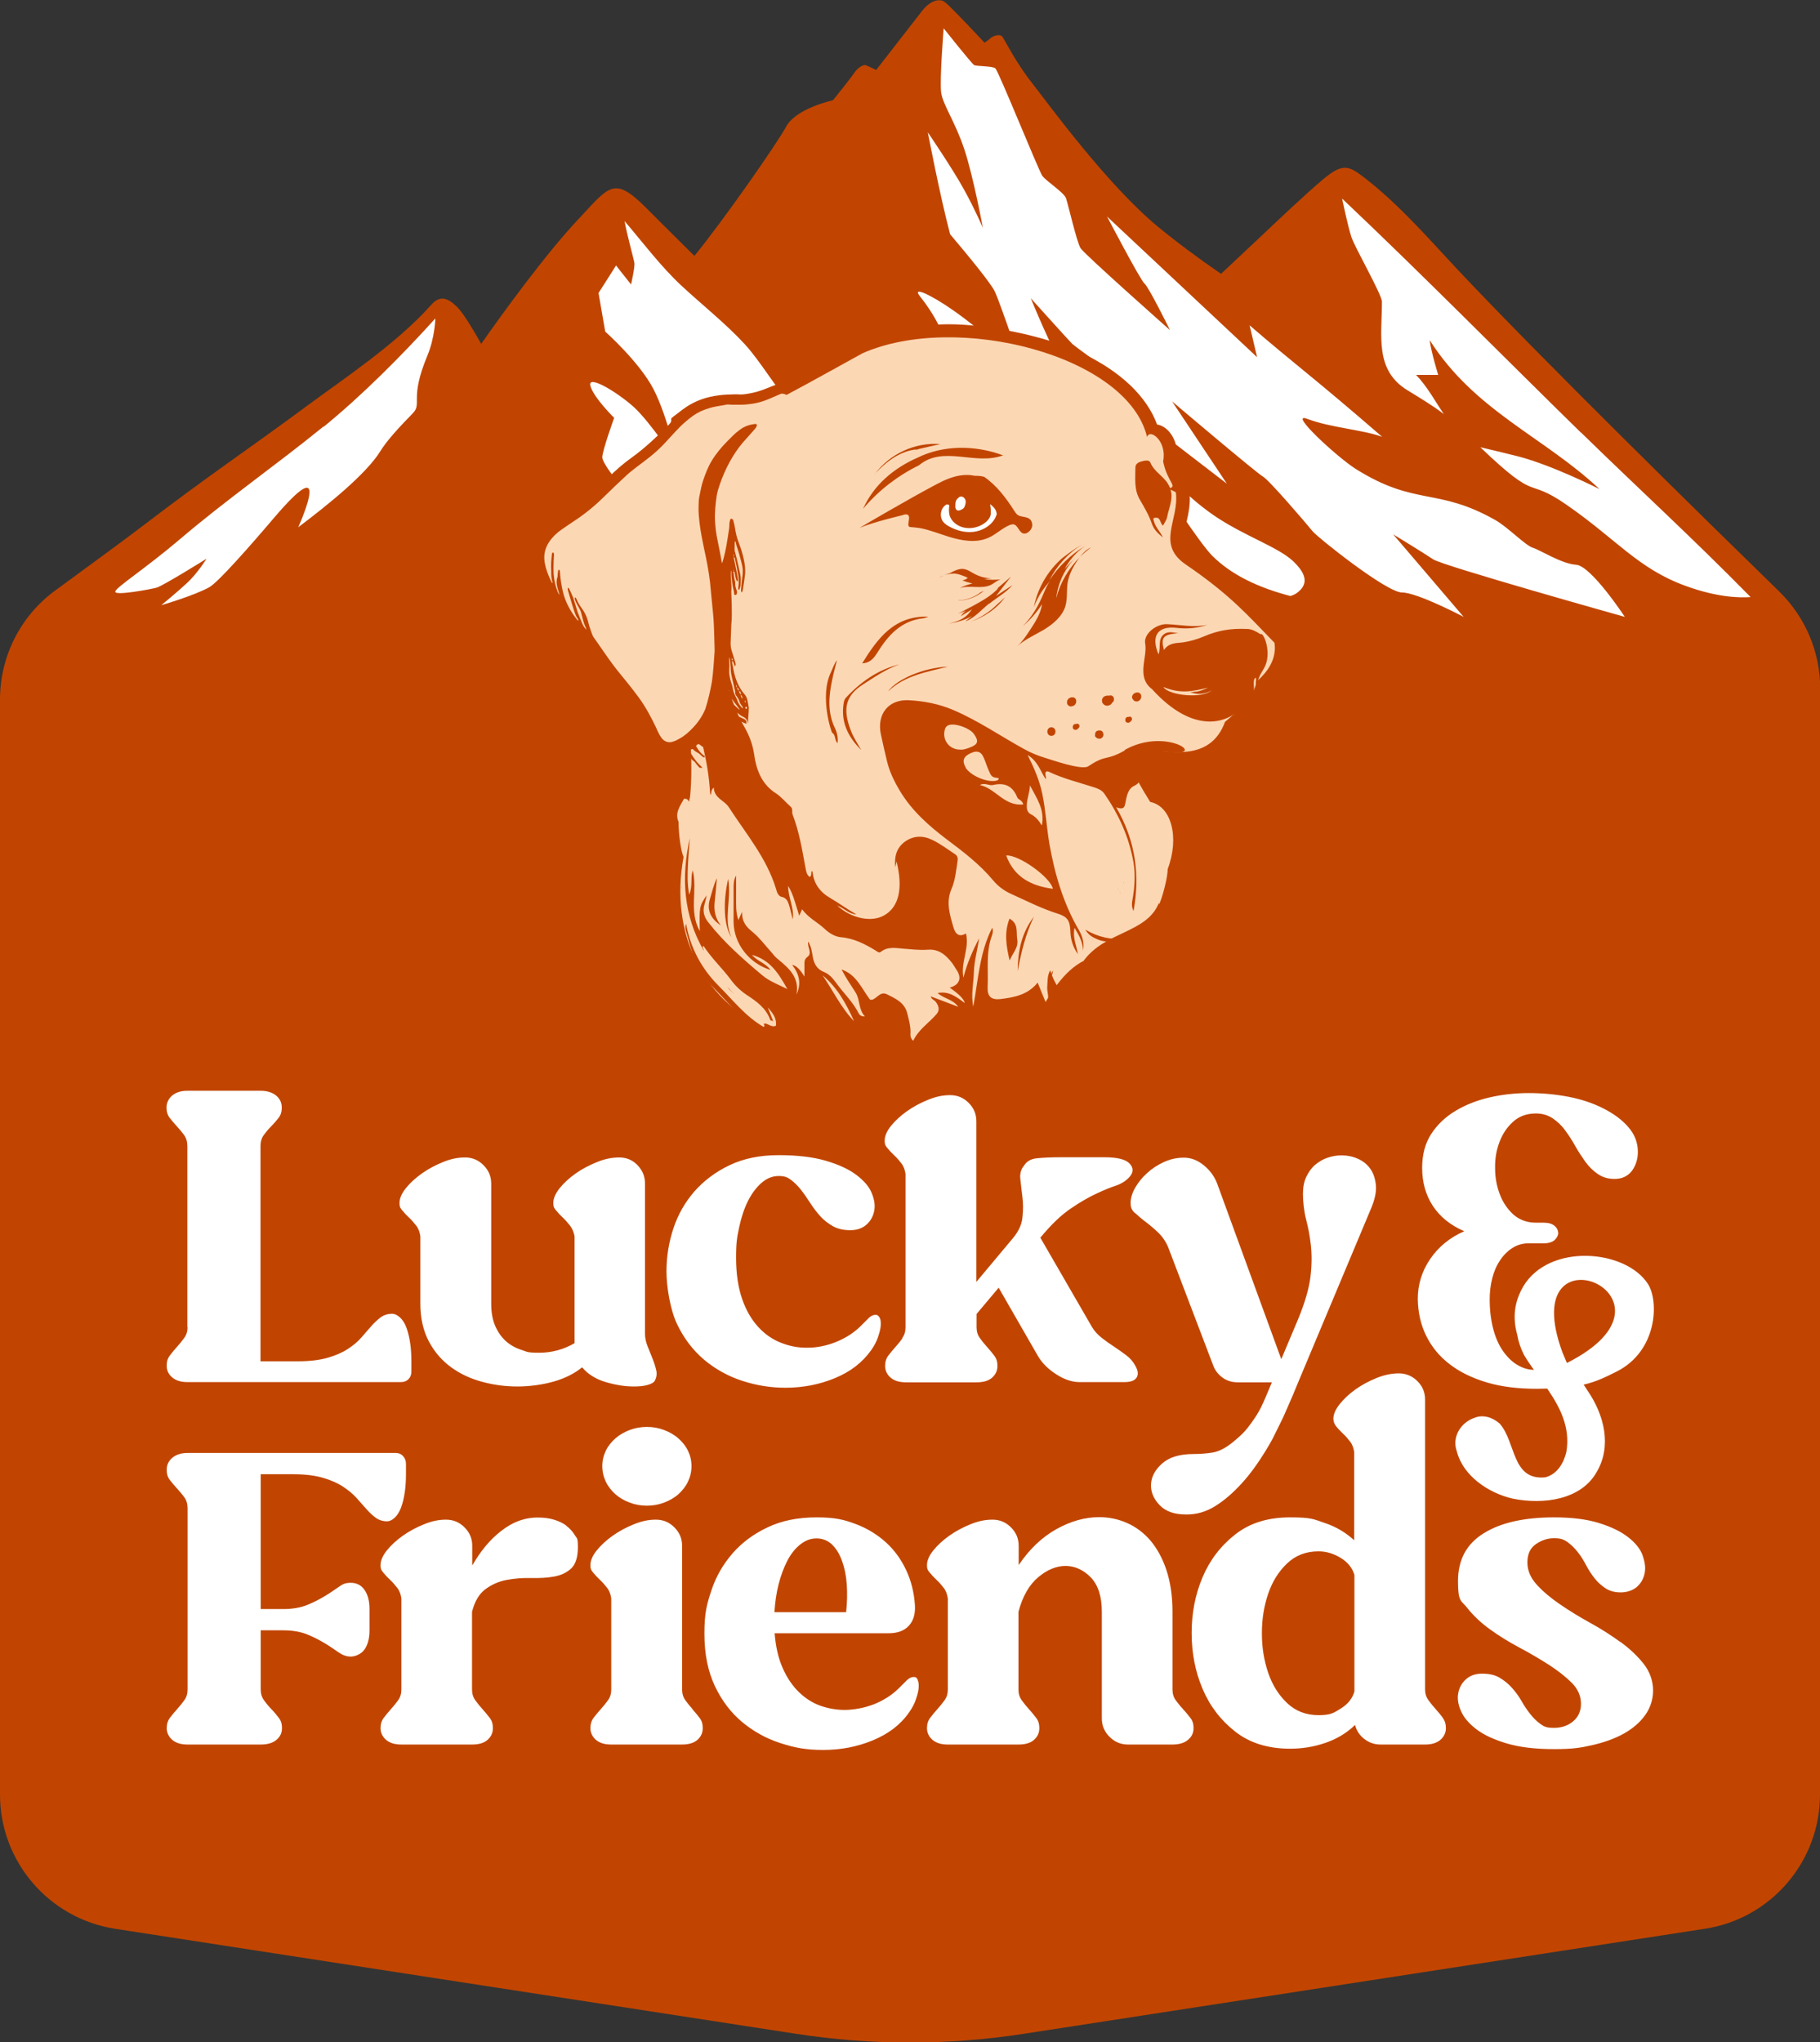 <?xml version="1.0" encoding="UTF-8"?> <svg xmlns="http://www.w3.org/2000/svg" id="uuid-65864e5a-1fa0-4b6c-b85e-7889baa35144" data-name="Layer 1" viewBox="0 0 873.3 980"><rect x="0" y="0" width="873.3" height="980" fill="#333333" stroke="none"/><g><path d="m873.3,330.2v530.9c0,32.1-23.4,59.5-55.2,64.4l-326.8,50.4c-36.3,5.6-73.2,5.6-109.4,0l-326.8-50.4C23.4,920.5,0,893.2,0,861.1V335.7c0-20.8,9.9-40.3,26.7-52.5,16-11.7,34.7-25.4,42.1-31.1,31.4-24,49.9-36.2,77.9-56.9,16.7-12.4,43.6-30.2,59.9-48.6,3.2-3.6,6.8-5.6,13.2,1.2,2.8,3,7.1,10.1,11.1,17.2,9.2-13.2,30.9-43.2,46.6-59.8,14.6-15.5,16.9-21,32.1-5.9,7.6,7.6,15.5,15.5,23.6,23.5,14.5-17.8,39.8-54.2,44-62,4.8-8.9,22.5-12.7,22.5-12.7,0,0,8.7-10.8,10.1-13,1.4-2.2,4.2-4.3,5.7-3.8,1.5.6,4.9,2.3,4.9,2.3,0,0,19-24.4,22-28.3,2.9-3.9,7.8-6.8,11.1-4.2,3.3,2.6,18.9,19.4,18.9,19.4,0,0,2.1-1.4,2.9-2.2.8-.8,4.4-2.4,5.7-.6,1.3,1.8,6.4,12.2,14.1,22,7.7,9.8,35.8,48.6,60.4,69,9.4,7.7,19.6,15.3,30.4,22.7,6.3-5.9,11.9-11.2,16.6-15.6,12.5-11.8,24.2-22.9,32.3-29.7,9.4-7.9,12.3-6.7,19.8-.9,17.1,13.2,31.5,30,45.3,44.7,41.4,43.9,117.9,118.9,153.8,153.9,12.6,12.3,19.7,29.1,19.7,46.6Z" fill="#c14500" fill-rule="evenodd"></path><path d="m435.4,280.1c4.3,5,3.7,5.8-15.7-3.4-5.4-2.9-35.6-15.9-55.1-20.9,6.5,5.4,17,20.2,25,29.8h-13c-7.6,0-13.1-4-17-8.2-4.1-4.2-5.8-6.3-13.4-17.6-6.7-10-7-5.7-15.5-.9-8.5,4.8-8.9,4.1-12.5.8-3.6-3.4-7.6-3.6-6.6-6.1,1-2.4,15.6-12.5,17.5-14.4,1.9-1.9-11.2-.6-17.8-.6s-9.8,0-12.9-4.5c-.6-.9-1.3-1.6-1.9-2.3-2.7-4-7.4-9.9-7.5-12.3-.1-3,5.7-19,5.7-19,0,0-9.8-9.6-11.4-15.3-1.6-5.7,12.5,2.7,20.7,10,8.1,7.3,21.3,27.4,21.3,27.4,0,0-5-23-11.8-36-6.8-13-23.1-27.5-23.1-27.5l-3.2-18.5,8.4-13.2,7.2,9.1s1.9-8.3,1.6-10.3c-.3-2-3.6-13.7-4.7-20.1,8.8,10.3,17.5,21.9,27.3,31,9.7,9,21.6,18.5,30.3,28,7.3,7.9,14.6,20.5,22.9,30.1h0c8.1,9.5,17.9,13.7,25.5,23.7-4.1-1.8-11.7-6.2-17.4-8.3-12.8-4.6-23.2-6.2-32.3-13.2-2.3-1.7-4.4-3.8-6.5-5.8,0,0,.9,8.2,11.5,16.4,9.7,7.5,19.9,7.5,28.4,14.8,12.5,10.7,18.8,14.3.9,12.5-16.6-1.7,7,13.5,25,26.3,8.4,6,16.2,14.2,20.2,18.7Zm185-10.9c-7.4-6.9-23.7-12.1-38.1-22-14.3-9.9-21.8-20.2-26.2-21.7h0c-.3,6.5,20.5,36.1,25.4,41,9.4,9.5,22.7,15.6,37.7,19.5,1.3-.4,2.3-.9,3-1.4,5.2-3.8,5.5-8.5-1.8-15.4Zm159.1,26.6s-16-24.3-23.2-24.8c-7.2-.5-17.2-7.1-20.9-8.2-3.6-1.2-11.6-9.6-17.8-13.2-28-15.9-38.3-6.5-67.1-24.6-8.6-5.4-32.9-27.7-23.2-24,11.4,4.3,26.2,5.1,35.9,8.6-33.8-29.3-41.6-34.5-63.6-53.5l3.6,15.3-72-67.5s16,30.6,18,32.2c2,1.6,12.2,22.3,12.2,22.3,0,0-41.1-36.4-42.9-39.3-1.8-2.8-6-21.2-7-24-1-2.8-9.6-8.2-11.4-10.8-1.8-2.6-21-50.3-22.5-51.5-1.4-1.2-9-.9-10.2-1.6-1.2-.7-14.6-17.6-14.6-17.6,0,0-2,24.9-1.2,30.8.8,5.9,6.8,14.1,11.2,27.5,4.4,13.4,8.8,37.4,8.8,37.4,0,0-3.6-8.5-9-18.3-5.4-9.9-17.4-27.5-17.4-27.5,0,0,5.8,30.4,10.7,48.9,8.8,10.4,19.8,23.8,21.5,27.6,3,6.5,15.1,42.6,15.1,42.6-17.6-26.2-58.5-49.8-51.2-40.6,7.4,9.3,10.2,16.3,10.4,17.2.2.9-3,3.6-5,8.1-2,4.5-2.8,12.8-2.8,12.8,0,0,11.6,13.4,12.8,17.8,1.3,4.4-10,9.5-10,9.5,0,0,2.3,8.6,4.5,17.5,2.2,8.9,5.9,5.8,8.6,3.3,2.7-2.5,10.5-18.1,13.1-18.8,2.7-.6,3,16.9,4.7,20.2,1.7,3.3,4.4,7,1.7,8.9-2.7,1.9-16.3,3.3-20.6,2.7-4.4-.6-7.7,1.4-2.2,4.5,5.5,3.1,8.4,4.4,11.3,10.3,2.8,5.9,7.8,5.5,14.9,5.8,7,.3,8.3,9.2,12.4,12.4,4.1,3.1,9.5-12.2,16.3-11.7,6.7.5,27.2,14.2,32.5,15.9,5.3,1.7,12.4-1.4,30.8,6.9,18.5,8.3-10-16.6-14.9-20.6-19-16-35.6-26.5-53.8-46.3-5-5.4,24.7,2.2,33.6,4.8l-5-5.9c-2.2-3-3.8-5.4-4.3-6.7-2.2-5.6-12.7-22.9-18.8-31.9-6.1-9.1-16.9-35.6-16.9-35.6h0s18.8,20.9,20,22c1.2,1.1,14.7,10.9,16.6,12,1.9,1.1,14.7,22.2,25.9,30.7,11.1,8.5,31.6,24.3,31.6,24.3l-26.3-39.5s40.7,34.5,43.5,36c2.8,1.4,21.7,23.5,23.9,26.3,2.2,2.8,35.5,29.4,42.9,29.4s29.6,11.7,29.6,11.7l-33.8-39.6s14.6,8.9,19.2,12c4.6,3.1,91.9,27.6,91.9,27.6Zm-20.9-88.2c-36.7-35.9-75.8-75.6-114.6-112.3,0,0,2.7,13.2,4.5,18.6,1.9,5.4,14.6,27.5,14.6,30.9,0,16.4-3.6,32.8,12.3,42.5,5.7,3.5,12.7,7.7,17.4,11.4-4.1-6-7.7-12.9-13.3-18.8h10.6s-3.3-10.6-4.1-16.7c21.7,34.1,54.7,46.3,81.5,71.5,0,0-22.2-11.3-39-15.7-6.3-1.6-12.7-3.1-18.2-4.4,28.6,27.4,21.4,13.8,41.2,27.5,24.2,16.7,34.4,30.7,57.2,39,15.3,5.6,26,5.8,31.3,5.4-28.5-29-53.7-51.9-81.3-78.9Zm-603.3-3c-22.6,18.4-46.5,35-68.8,54-17.3,14.7-30.9,23.2-31.2,25.3-.3,2.1,16.8-1.1,19.8-1.9,3-.8,24-13.9,24-13.9,0,0-4.3,7-9.4,11.7-5.1,4.7-12.3,10.6-12.3,10.6,0,0,15.8-4.6,23-8.6,4.3-2.4,19.7-19.9,31.5-33.8,20.5-24,18.2-12.4,13.1.5-.6,1.5-1.2,3-1.9,4.5,14.1-10.6,32.7-25.6,39.4-36.5,3-4.9,8.9-11.4,15.4-18,5-5-1.7-6.6,7.2-27.9,3.6-8.7,3.8-17.8,3.8-17.8-16.2,17.9-35,36.8-53.6,52Z" fill="#fff" fill-rule="evenodd"></path><g><path d="m610,331.5c0,.1,0,.3-.1.4-1.6,5.4-3.3,9.3-15.6,19.9-4.4,11.1-13,16.6-26.3,16.6h0c-3.7,0-7.3-.4-10.5-.7-2.5-.3-4.8-.5-6.6-.5s-2.1.1-2.4.2c0,1,.4,5.1,8.5,18.3,3.9,1.3,7.2,4,9.4,8.2,4.1,7.5,4.3,18.7.5,29.3-.2,3.7-1.4,8.5-2.1,11.1-1.2,4.4-2,7.1-3.4,8.5-4,8-11.6,11.6-18.9,15.1-6.4,3.1-13,6.2-17.4,12.4l-.6.8-.8.4c-9.5,4.9-16,16.8-22.2,28.3-5.7,10.4-11,20.2-18.7,25.8-5.3,5.9-14,8.9-25.7,8.9-25.5,0-60.3-14-76.9-23.2v.2c0,0-4.8-1.9-4.8-1.9l-3,3-1.4-4.8c-36.8-15.5-55.2-50.1-48.2-91-1.4-4-2.3-11.4-2.3-17-1.9-5.3.5-9.5,2.3-12.6.3-.5.5-1,.8-1.4l.9-1.8,1.8-.2c.5-5.9.5-12.1.3-18.3,1-.1,2-.4,3-1,.3-.2.6-.4.9-.6,3.8-2.8,5-8.3,6.1-12.6,1-3.8-.7-6.7-3.2-8.4.1-.9.3-1.9.3-2.8.3-4.2.2-8.8-1.5-12.7-2.7-6.1-8.4-8.4-14.7-8-5.8.4-13.9,5.1-19.4,2-6.8-3.8-5.9-16-5.4-22.5,0-1.1.2-2.2.3-3.2.4-3.2,1-6.4,1.8-9.5,0,.2,0,.4,0,.6.6,4.2,5.9,6.6,9.6,5.5,4.5-1.2,6-5.5,5.4-9.7-.4-2.7-1.2-6.3,0-8.7,1.8-3.8,1-8.5-2.8-10.8-.4-.2-.8-.4-1.3-.6-.5-.2-.9-.3-1.4-.3h0s0,0,0,0c3-5.6,6.5-11.1,10.1-16.2,5.5-7.7,10.9-16.1,17-23.4,5.7-6.7,13.1-11,21.1-14.3.5-.2,1-.5,1.4-.7.1,0,.2-.1.3-.2.4-.3.8-.6,1.1-.9,0,0,0,0,0,0,.3-.3.6-.7.9-1.1,0,0,.1-.2.2-.3.2-.4.4-.7.6-1.1,0,0,0,0,0-.1.2-.4.3-.9.4-1.3,0-.1,0-.2,0-.4,0-.4.1-.8.1-1.1,0,0,0-.1,0-.2,0-.4,0-.9,0-1.3,0-.1,0-.3,0-.4,0-.3-.1-.7-.2-1-.3-1.4-1-2.7-1.9-3.7,14.5-6.8,28.6-14.8,43.3-23,4.5-2.5,9-5.1,13.5-7.6h.1c0,0,.1-.1.1-.1,12-5.4,27-8.2,43.4-8.2s45.1,5.1,63.5,13.9c18.5,8.8,31,20.8,35.9,34.2,2.1.3,4.3,1.6,6.1,3.8,2.9,3.6,4.1,8.6,3.3,13.5.8,3.7,2.1,6,3,7.8.7,1.3,1.5,2.7,1.5,4.2l1.3.6.3,2.1c.7,5.5-.4,10.6-1.4,15-1.8,8.2-2.9,13.1,5.2,18.4h0c19.1,13.4,27.8,22.6,38.9,34.3,1.4,1.5,2.8,2.9,4.3,4.5l.8.9.2,1.2c.9,5.4,0,13.5-9,22Z" fill="#c14500"></path><path d="m611.5,308.4c-13.1-13.5-21.1-22.8-41.9-37.1-15.4-10-3.6-21.6-5.4-35.1-1.2-.6-2.5-1.3-3.7-1.8,5.1-.9-.3-2.7-2.4-13,2-9.7-6.4-16-7.7-11.7-9.3-39.2-91.5-60.1-136.5-40.2-12.2,6.7-24.3,13.5-36.5,20-1.1-.6-2.4-.8-4-.6-9.7,1.1-19.9,1.6-29.5,3.6-9.6,2-16.5,7.7-23.4,14.4-12.5,12-24.9,24.1-37.4,36.2-.4.1-.9.3-1.3.5-9.1,4.4-21.9,13.2-21.8,24.5,0,2.3.5,4.3,1.4,6.1-.9,1.9-.9,4.2.5,6.7,7.3,12.8,17.7,23.1,27.3,34.1,1.4,7.5,4.8,13,11.2,14.2,5.8,8.1,10.9,16.7,15.1,25.8,1.3,2.9,5.7,4.6,8.6,3.5,2.3-.8,4.8-2,7.2-3.4.5,9.4.7,18.6-.2,27.4-.2.8-.4,1.6-.5,2.3-.3-1-1.1-1.7-2.4-1.5-1.9,3.5-4.5,6.8-2.6,11.1,0,6.3,1.2,14.3,2.4,16.8-6.7,36.4,8.4,70.8,46.6,85.7,0-.2-.1-.4-.2-.6,0,.2.1.4.2.6,0,0,0,0,.1,0,0,0,0,.1,0,.2,0,0,0,0,0,0,0,0,0-.1,0-.2,2.2.8,4.4,1.6,6.7,2.3,21.7,12,80.3,34.2,97.4,14.8,15.4-10.6,22.1-43.2,41.1-52.9,10.5-14.4,30.4-13.2,36.2-27.9-.4,3.6,4.1-9.9,4.2-16.2,5.7-15,1.9-30.1-8.4-32.2-31.7-50.3,22.9-3,35.9-38.4,13.9-11.7,13.6-14.3,15.3-19.5.6-.7,10.2-7.9,8.4-18.6Zm-284.7,116.4c.2.6.5,1.2.7,1.8-.3-.5-.5-1.1-.7-1.8Zm24,47.6c-.2-.4-.5-.8-.7-1.2,0,0,0,0,0,0,.2.4.5.8.7,1.2Zm-21.9-44.6c.5,0,1.1,0,1.6,0-.6,0-1.1,0-1.6,0Zm1.6-1c.9-1.4,1.7-2.9,2.6-4.3-.9,1.4-1.7,2.9-2.6,4.3Zm3.2-73.6s0,0,0,0c0,.3.1.5.2.8-.1-.3-.2-.5-.3-.8Zm3,68.2c-.1.4-.2.8-.2,1.2,0-.4.1-.8.2-1.2h0Zm9.4,45.8c.5,0,.8.2,1.2.5,0,0,0,0,0,0-.4-.2-.7-.4-1.2-.5Zm3.8,7.5c-.3-.5-.7-.9-1-1.4,1.1,1.4,2.4,2.6,3.6,3.9-.9-.8-1.7-1.7-2.6-2.5Zm92.4,33.1c1.2-.6,2.5-1,3.7-1.6,0,0,0,0,0,0-1.2.7-2.5,1.1-3.7,1.6Zm13.2,8.9c1.3-.4,2.3-1,3.2-1.7-.9.7-1.9,1.3-3.2,1.7Zm3.2-1.8c2.6-2.2,3.7-5.7,5.1-7.8-1.4,2.1-2.6,5.6-5.1,7.8Zm6.7-10c0,0,.2-.4.3-.9.1.7.7,1.2,1,1.5-.2-.1-.6-.3-1.4-.6Zm8.8,0c.1-.4.3-.8.5-1.1.5-1.1,0,0-.5,1.1Zm23.8-28.8c.2-.6.5-1.2.2-1.7t0,0c.2.5,0,1.1-.2,1.7Zm3.9-6.2s0,0,0,0c.1,0,.2.2.3.3-.1,0-.2-.2-.3-.3Zm1.8,2c-1.5,4.1-.3.2,1-5.4.2-.3.4-.5.6-.8-.4,2.1-.9,4.1-1.6,6.2Zm8.3-10c0,0,.2-.2.2-.3,0,.1-.1.3-.2.3Zm12.5-12.5s0,0,0-.2c0,0,0,.2,0,.2Zm-4.9-1c2.2,1,5.3,1.8,5.1,3.4.1-1.6-2.9-2.4-5.1-3.4Zm10,1.6c.1-.1,0-.2,0-.2.1,0,.2,0,0,.2Zm.1-.8s.2-.2.2-.2l-.2.2Zm6.8-22.6s0,0,0,0c.1,0,.2,0,.3.1-.1,0-.2,0-.4,0Zm1,3c0-.7,0-1.3,0-2,.1.5,0,1.2,0,2Zm1.8-6.5c0,.3,0,.5-.1.8,0-.3,0-.5.1-.8,0-.7,0-1.3,0-1.8,0,.5,0,1.1,0,1.8Zm53.5-122.7s0,0,0,0c0,0,0,0,0,0,0,0,0,0,0,0Zm-218.7,196.1c0,0,0,.1,0,.2,0,0,0,0,0,0,0,0,0-.2,0-.2,0,0,0,0,0,0Z" fill="#fcd7b4"></path><path d="m508.8,475.2c-2.2-2.8-3.7-5.9-4.9-9.6-1.5,2.9-1.2,5.5-1.4,8-.2,2.5,1.3,5.1-.3,8.4-1.6-3.8-2.9-7.1-4.3-10.5-4.7,5.9-11.3,7.1-17.9,7.9-4.4.5-6.3-1.3-6.1-5.7.4-8.2-.9-16.6,2-24.6.5-1.3.7-2.7.2-3.9-6.1,11.8-6.7,25-9.1,37.8-1.2-5.7.2-11.2.3-16.7.2-5.5,1.8-10.7,2.5-16.1-3.1,6.1-5.9,12.3-7.5,18.9-1.5-7.2,3-14,1.2-21.2-3.6,2.2-5.2-.3-5.9-2.6-1.8-6.1-3.8-12.3-1.1-18.6,1.9-4.4,2.3-9.1,3-13.8.2-1.5-.3-2.5-1.5-3.2-3.5-2.3-6.9-4.9-10.7-6.7-4.5-2.2-9.2-2.1-13.4,1.1-4,3.1-4.8,7.4-4.3,12.1.2-.8.3-1.5.6-2.8,3.2,13,1.1,21.8-5.9,25.8-6,3.5-15.8,1.6-22.6-4.7,3.5,1.4,5.8,4.2,9.2,4.2-4.4-2.4-8.4-5.4-12.7-7.9-4.8-2.8-7.8-6.9-8.3-12.5,0-.1-.3-.2-.4-.3-.5.9.2,2.1-1,2.8-1.5-1.1-1.7-2.8-2-4.4-1.6-8.7-3-17.3-6.2-25.6-.5-1.2.4-2.6-1-3.8-2.4-2.1-4.4-4.7-7.1-6.4-6.7-4.3-9.3-11.2-10.3-18.4-.7-4.8-2.2-8.9-4.5-13-.6-1-1.1-1.9-1.6-2.9.8.4,1.5.7,2.3,1,.2-1.1,0-1.7-.9-2.2-.8-.4-1.7-.8-2.6-1.2-.3-.6-.6-1.3-.9-1.9.5.4,1.1.8,1.6,1.2.4.3.9.6,1.4.8,1.1.5,1.7,1.3,2,2.4,0,.2.1.5.2.7,0-2.5.4-5,.4-7.5,0,0,0,0,0-.1-.2-1.1-.4-2.1-.6-3.2-.2-1.1-.6-2.2-1.4-3.1-1.6-1.8-2.8-3.9-3.7-6.1-1-2.5-1.6-5-2-7.7-.1-.7-.5-1.5-.2-2.3.5.3.5.9.7,1.3.1.4.3.7.6,1.4.2-.5.3-.7.3-.9,0-.6-.2-1.2-.4-1.8-.5-1.6-1-3.2-1.5-4.8-.5-1.5-.6-3.1-.5-4.6.1-2.6.2-5.2.3-7.8,0,0,0-.1,0-.2.4-3.2.2-6.5.2-9.8,0-1.9-.2-3.7-.2-5.6,0-.2,0-.4,0-.5.2-2.1,0-4.2-.2-6.3-.1-1.2-.1-2.5,0-3.8,0,.2.2.3.2.5,0,1.1,0,2.3.2,3.4.1,1.3.3,2.5.5,3.8.2,1.2.7,2.4.7,3.7,0,.2.3.4.5.4.2,0,.5-.1.6-.3.3-.7.3-1.4,0-2.1-.4-1.1-.7-2.3-.6-3.5,0-.6-.3-1.1-.4-1.7-.2-1-.2-1.9-.4-2.9,0-.2-.2-.4-.2-.7,0,0,0,0,0,0,.2,0,.3,0,.6,0,.2.8.3,1.6.5,2.5.1.6.3,1.2.5,1.7,0,.2.3.2.7.5,0-1.3-.2-2.4-.4-3.4-.5-2.5-1-5-1.5-7.4,0-.2-.2-.4-.2-.7,0-.5,0-1,0-1.7.5.7,0,1.2,0,1.7.4-.1.6.1.6.4.4,1.8.8,3.5,1.1,5.3.1.5.2,1.1.3,1.6.6,2.5.6,5,.2,7.5,0,.3,0,.6.5.7.3-.8.7-1.6.7-2.5,0-1.6.2-3.3-.2-4.9-.6-2.5-1.1-5.1-1.7-7.6-.3-1.3-.7-2.6-1-3.8,0-.2,0-.4,0-.5,0-1.3,0-2.6.1-4,.2.2.4.2.4.3.3,2.1,1.2,3.9,1.7,5.9.6,2.4,1.4,4.7,1.7,7.2,0,.7,0,1.4,0,2.2-.3,2.5-.6,4.9-.8,7.4,0,.4,0,.7,0,1.1,0,.1.2.2.4.5.1-.4.3-.7.4-1.1.4-2.5.8-5,1.1-7.5.2-2.1,0-4.2-.4-6.3-.6-3.3-1.6-6.4-2.8-9.5-.8-2.1-1.3-4.3-1.6-6.5-.2-1.2-.5-2.3-.8-3.5,0-.2-.1-.5-.3-.6-.2-.2-.5-.4-.7-.4-.2,0-.5.2-.5.4-.2.6-.3,1.2-.4,1.8-.1,1,0,1.9-.2,2.9-.8,5.2-1.5,10.5-3.1,15.6,0,.2-.1.3-.3.6-.2-1.2-.4-2.3-.6-3.4-.5-2.5-1-5.1-1.5-7.6-.7-3-1-6-1.2-9.1-.2-4.1.2-8.2.8-12.3.3-1.8.9-3.6,1.5-5.4,1.3-3.8,2.9-7.4,4.8-10.9,1.8-3.2,3.8-6.3,6.2-9.1,1.6-1.8,3.2-3.6,4.8-5.4.4-.5.9-1,1.3-1.5.3-.3.4-.7.6-1.1.2-.6-.1-1-.7-1-1,.2-2,.3-3,.6-1.8.5-3.4,1.4-4.9,2.6-1.9,1.4-3.5,3.1-5.2,4.8-3,3-5.6,6.1-7.8,9.7-1.8,3-3,6.2-4.1,9.4-.9,2.6-1.3,5.4-1.9,8.1,0,.5-.2,1-.2,1.4-.1,2.4-.2,4.8,0,7.2.5,6.8,2,13.5,3.4,20.1,1.1,5.4,2,10.8,2.4,16.3.3,3.8.8,7.6,1.1,11.3.3,3.2.4,6.4.5,9.6.1,2.4.1,4.8.2,7.2,0,.3,0,.6,0,.9-.4,4.8-.6,9.7-1.3,14.5-.8,4.5-1.8,8.9-3.2,13.2-1.4,3.3-3.4,6.3-5.9,8.9-2,2.1-4.1,4-6.6,5.3-.9.5-1.8,1-2.8,1.3-2.1.8-4.1.2-5.5-1.5-.5-.6-.8-1.2-1.2-1.8-.6-1.2-1.2-2.4-1.7-3.6-2.3-4.8-4.8-9.5-7.9-13.8-1.8-2.5-3.7-4.9-5.6-7.3-2.4-3-4.9-5.9-7.1-8.9-2.5-3.3-4.8-6.8-7.2-10.2-.6-.8-1.1-1.6-1.7-2.4-.3-.5-.7-1-.9-1.5-.6-1.5-1.1-3.1-1.6-4.6-.2-.7-.4-1.5-.6-2.3-.6-2.3-1.7-4.3-3-6.1-1-1.4-1.9-2.8-2.5-4.4-.1-.3-.3-.5-.4-.7-.5,0-.5.5-.4.7.2.7.5,1.5.9,2.2.4.8.8,1.5,1.2,2.2.6,1,1,2,1.2,3.2.5,2,1,4.1,1.9,6,.1.3.2.6.4,1.2-.9-.9-1.6-2-2-3-.7-1.6-1.3-3.2-2-4.9-.1-.3-.2-.6-.3-.8-.6-2.1-1.3-4.1-1.9-6.2-.1-.5-.3-.9-.5-1.3-.5-1.2-1-2.3-1.6-3.5,0-.2-.3-.3-.6-.5-.2.8,0,1.4.2,1.9.6,2,1.2,4,1.8,6.1.6,1.8,1.1,3.6,1.8,5.3.2.5.5,1,.8,1.4.2.4.5.7.4,1.1-.1,0-.3-.1-.4-.2-3.3-4.1-5.8-8.6-7-13.7-.7-3-1.2-6.1-1.4-9.2,0-.5,0-1-.5-1.4-.2.2-.4.4-.4.7-.1.5-.1,1.1-.2,1.6,0,.5,0,1.1-.2,1.6-.7,2.1-.1,4.2.5,6.2.2.7.4,1.4.6,2.1-.8-.9-1.1-2.1-1.5-3.2-1.1-3.4-1.5-6.8-1.4-10.3,0-1.8.1-3.6.2-5.4,0-.5.2-1.1-.4-1.5-.6.1-.5.6-.6,1-.3,2.6-.5,5.3-.3,7.9,0,.4,0,.7,0,1.1,0,1.6.2,3.1.7,4.6-.3,0-.4,0-.5-.3-.5-1.1-1.1-2.2-1.5-3.3-1-2.5-1.8-5-2-7.7-.2-3,.6-5.7,2.2-8.2,1.5-2.3,3.5-4.3,5.8-5.9,2.3-1.6,4.6-3.2,6.9-4.7,5.1-3.4,9.8-7.3,14.1-11.6,3.5-3.4,7-6.8,10.6-10.1,1.5-1.4,3.2-2.6,4.8-3.9,2-1.5,4-3,5.9-4.5,2.8-2.2,5.4-4.6,7.8-7.2,2.4-2.6,4.8-5.3,7.3-7.8,1.3-1.3,2.7-2.4,4.1-3.6,2.3-1.9,4.8-3.4,7.6-4.4,1.5-.5,3-1,4.5-1.3,1.8-.4,3.7-.6,5.5-1,.9-.2,1.8-.1,2.7,0,1.4,0,2.9,0,4.3,0,2,0,4-.2,5.9-.5,2.8-.4,5.5-1.3,8.1-2.4,2.8-1.2,5.5-2.4,8.3-3.6,1.4-.6,2.9-1.1,4.4-1.4v-4.6c-1.2.3-2.4.5-3.6.9-3.5,1-7,2.3-10.4,3.7-2.9,1.2-5.9,2.1-9,2.6-1.7.3-3.5.5-5.2.3-.4,0-.7,0-1.1,0-2.6.1-5.3.1-7.9.5-5.5.7-10.7,2.4-15.4,5.5-1.5,1-2.8,2-4.2,3.1-1.1.8-2.1,1.6-3.1,2.4,0,1.8,0,1.8-1.2,3.1-5.6,5.6-11.3,11.1-17.7,15.7-4.1,2.9-7.8,6.2-11.4,9.7-2.6,2.6-5.3,5.1-7.9,7.7-3.5,3.4-7.5,6.3-11.5,9-2.8,1.8-5.5,3.7-8.3,5.6-2.5,1.7-4.7,3.8-6.5,6.2-1.6,2.1-2.6,4.5-2.9,7.1-.6,3.9-.4,7.8.6,11.7.8,3.4,2.4,6.4,4.3,9.3,1.9,3,4.2,5.8,6.5,8.5,3.2,3.8,6.5,7.5,9.6,11.3,2.5,3,4.8,6.2,7.1,9.4,3.5,4.8,20.4,24.7,20.8,25.4,1.1,1.7,2.3,3.4,3.4,5.2,1.7,2.6,3.3,5.4,4.6,8.2.8,1.6,1.6,3.2,2.8,4.6.6.7,1.2,1.4,1.8,2,2.1,2,4.6,2.5,7.4,1.9,1-.2,2-.5,3-.8.5.9,1.1,1.9,1.6,2.8,1.2,0,2.2.4,3,.9-.2-.3-.3-.7-.4-1-.2-.5-.6-.9-.8-1.4-.3-.6-.6-1.3-.8-2.1.3,0,.5,0,.5.2.4.5.8,1.1,1.1,1.7.5,1,1,2,2.1,2.6.6.3.9,1.1,1.4,1.6.4.5.9,1.1,1.4,1.6h1.4c-.5-.5-1-1-1.5-1.5-2-1.9-3.3-4.3-4.9-6.5,0,0,0-.2,0-.5.5-.2,1.1-.3,1.7-.5.7.8,1.6,1.4,2.6,1.9.7.4,1.3,1.1,1.9,1.6.2.2.5.4.7.5.1,0,.4,0,.5,0,0,0,0-.3,0-.5,0-.2-.2-.3-.4-.4-1.4-1-2.4-2.4-3.3-3.8-.5-.6-.4-1,0-1.3.5-.4,1-.5,1.5,0,.5.4,1,.8,1.5,1.1,1.7,7.2,2.9,14.4,3.3,21.8,0,.3.1.6.3,1.2.5-1.1,0-2.3,1.5-3.6.2,5.2,5.1,6.1,7.2,9.4,8.2,12.7,18.2,24.4,22.7,39.3.4,1.5,1,3.3,2.5,3.7,3.1.6,3.4,3.1,4.1,5.3.5,1.8.9,3.7,1.4,5.6.8-5.6-2.3-10.6-2.2-16.1,2.6,4.3,3.6,9.1,5.3,14.3.5-1.2.9-1.9,1.4-3.1,3,4.2,7.4,6.2,10.8,9.4,2.1,2,4.8,3.7,7.7,4,6.2.5,11.5,3.2,16.6,6.3.9.5,1.7,1.5,2.7.7,3.3-2.6,7.1-1.8,10.7-1.5,3.9.3,7.9.8,11.8.5,5.3-.4,8.6,2.5,11.5,6.2.8,1,1.4,2.1,2.1,3.2,2.9,4.1,1.7,7.5-3.1,8.8q6.8,4.7,7.2,7.4c-3.9-3-7.8-5.9-13-4.8,3,2.7,7.4,3,9.9,6.6-4.3-1.6-8.7-3.3-13.2-5,.4,1.5,1.7,1.7,2.4,2.6,1.4,1.9,2.1,3.9.4,5.9-3.7,4.3-8.6,7.3-11.2,12.8-1.7-1.5-1.3-3-1.3-4.3,0-3-.8-5.8-1.5-8.6-1.2-5.4-5.6-7.3-9.8-9.4-3.2-1.6-4.7,1.9-7.1,2.6-.2,0-.5,0-1,0-4-5.2-6.5-12.1-13.7-14.5,2,3.8,4.3,7.3,6.6,10.8,2.4,3.6,1.4,8.3,4.6,11.7-1.7.1-2.6-.6-3.1-1.7-2.7-5.3-7-9.3-10.4-14-1.7-2.3-3.4-4.5-6.1-5.6-3.4-1.3-4.8-3.9-5.4-7.3-.4-2.4-.7-4.8-2.2-7.3-.5,2.8,2.1,5.5-.3,7.3-1.6,1.2-1.5,2.4-1.5,3.9,0,1.7,0,3.4,0,5.6q-3.2-5.3-5.9-5.6c3.6,4.6,4.4,9.1,2.1,14.2,1.5-8.4-3.8-12.7-9.2-17.2-1.3-1-2.2-2.4-3.4-3.7-2.8-3.1-5.3-6.5-8.6-9.2-2.7-2.2-5.1-4.6-4.9-9.6-.9,1.9-1.2,2.7-1.8,4-1.3-3.9-1.1-7.3-1.1-10.7,0-3.4,0-6.8,0-10.7-1.2,2.2-1.2,4.1-1.2,6,0,5.5,0,11,0,16.5.2,10.3,7.5,19.7,17.7,22.8-2.2-3.2-6.2-4.1-8.9-7.2,8.8,2.4,12.8,8.9,17,16.4-4.6-2.3-8.7-3.8-12-6.6-9.3-7.8-18.4-15.8-25.9-25.4-2.1-2.6-2.8-5.3-1.9-8.5.4-1.3.7-2.6,1.1-4.5-3.5,5-3.6,5.7-3.3,17.2-5.4-9.5-1-19.5-3.4-29.2-1.2,3.7.1,7.4-1.7,11.7-1-5.5-.8-9.9-.6-14.3.2-4.3.6-8.5.9-12.8-4.2,18.7-3.1,36.9,6.6,53.8.5-.2-1.2-1.6,0-2.1,3.8,5.9,8.9,10.6,13,16.1,2.1,2.9,4.7,5.4,7.7,7.4,4.7,3.1,9.3,6.3,11.3,12,0,.2.6.3,1.4.6-1-2.5-1.8-4.6-2.6-6.6,2.3,2.6,4.4,5.2,3.9,8.8-2.4,1-3.8-1.4-5.7-1-.5.5,1,1.1-.3,1.5-8.6-5-14.7-12.9-21.6-19.8-8.1-8.1-13.4-18.1-15.5-29.6-.8,1.9,0,3.5.4,5,2.3,8.2,4.1,17,10.3,23.1,8,7.9,14.9,16.8,24.1,23.4,1.9,1.4,3.8,3.3,4.8,5.4,1.1,2.3,2.8,3.9,4.7,5.2,2.1,7.2,10.1,10.9,17.1,7.7,7.5,2.5,15.1,5.1,22.7,7.4,14.9,4.5,29.9,7.7,45.4,8.1,2.2.9,4.7,1.2,7.3.9,5.8-.7,12.7-2.7,18.2-5.9.5,0,1.1.2,1.7.3,1.1.3,2.3,0,4.4,0-1.5-.7-2.8-1.2-4-1.7.8-.6,1.6-1.2,2.4-1.9,2.7-.3,4.5-2.1,6-4.9,1.9-3.6,3.5-7.2,4.9-11,1.3,0,2.7-.3,3.9-1,3.5-2.2,5-6.8,2.7-10.5-1-1.6-2-3.3-2.9-4.9,1.4.2,2.9.4,4.5.7-2.7-1.7-1-2.6-.7-3.7.9-2.8,3.6-5.9,1.5-8.6Zm-150.4-135.3c-.2.4-.5.2-.8,0,0-.3.2-.5.3-.8.6,0,.6.4.5.8Zm-1-3.8c.2.2.3.3.4.5,0,.1,0,.3-.1.5-.1-.1-.3-.2-.3-.3,0-.1,0-.3,0-.6Zm-5.4-62.8c.3.4,0,.6-.1.8,0-.3,0-.5.1-.8Zm-2.1,58.1c0-.2-.1-.4-.2-.5,0,.1.2.3.4.6,0,0-.1,0-.2,0Zm4.7,9c-.8-.7-1.6-1.4-2.4-2.2-.4-1-.7-1.9-1.1-2.9.3.4.6.7.8,1.1,1,1.3,2,2.6,3,4-.2,0-.3,0-.4,0Zm1.7-5.1c-.6-.6-.9-1.2-.8-1.9.6.6.6.6.8,1.9Zm-.8-2c-.5-.5-.9-1.1-.8-1.8.7.4.9,1.1.8,1.8Zm-.9-1.9c-.6-.3-.9-.8-.9-1.5.6.3.8.9.9,1.5Zm-1.3-2.9c.1.5.3.9.4,1.4-.6-.3-.5-.8-.4-1.4Zm-1.8-11.6c-.5-.2-.3-.7-.4-1,.6.2.6.6.4,1Zm-1.5-1.6c.4,1.7.5,3.5.6,5.2,0,1.4.2,2.8.5,4.1.5,2.3,1.1,4.6,1.6,6.9,0,.2.1.5.1.7-.1.7.2,1.3.6,1.8.7.9,1.2,1.8,1.5,2.9.2.7.8,1.3,1.2,2,.2.3.5.6.2,1-.9-.8-1.9-2.2-2.3-3.3-.2-.6-.4-1.1-.7-1.7-.9-1.6-1.5-3.3-1.8-5.1-.1-.7-.3-1.4-.6-2.1-.5-1.5-.8-3-1-4.6,0-.4,0-.8,0-1.3.1-1.7.1-3.4,0-5,0-.5-.1-1.1.2-1.6Zm44.7,152.7c7.1,5.9,11.4,13.7,15.1,22-6.3-6.5-10.1-14.7-15.1-22Zm145-107.9c-9.4,5.3-8.5,1.6-17.5,7.6-3.1,2.1-18.2-3.3-21.5-4.3-3-.9-6-2.2-8.8-3.7-11.6-6.3-22.4-13.9-34.7-19.1-6.9-2.9-13.9-4.2-21.1-4.6-9.9-.5-15.5,6.8-13.4,16.5.9,4.1,1.8,8.2,2.8,12.3,1.2,5.3,3.5,10,6.3,14.7,5.7,9.5,13.7,16.6,22.4,23.2,8,6,15.9,12,22.3,19.7,2.4,2.9,5.4,5.1,8.8,6.6,7.3,3.3,14.5,7,22.2,9.4,4.7,1.5,5.9,3.3,6.1,8.5.1,4,1.3,7.7,3.6,10.9-.6-4-2.6-7.7-1.6-12.6,2.3,3.8,4,7,4.1,10.9.6-3.5-.2-6.6-1.9-9.6-7.5-12.8-11.6-26.7-14.2-41.2-1.4-8.1-1.8-16.4-3.5-24.5-1.3-6.2-3.7-11.9-7-18.5,5.1,3.1,6.1,7.9,8.7,11.6.4-1.4-.8-2.5.2-3.7.3,0,.7-.1,1,0,7,3.4,14.6,5.2,22,7.6,1.9.6,3.7,1.4,4.8,2.9,6.9,9.9,11.9,20.8,14,32.7,1.1,5.9.7,12.2-.4,18.3-.5,2.6-.2,3.9.5,5.5,3.1-16.9,1.2-33.4-8.3-49.8,3.9,1.4,4-.4,4.4-2.1.6-3.2,1.2-6.8,4.2-8.2,3.7-1.8,3.1-4.2,2.3-6.9-1.2-4.1.6-6.3-2.6-8.1-.3-.2.8-.9,1.3-1.8,3.8-.3,2.4-.6,7-.1,5.2.5,6.9.6,12.3.8,12.5.5-6.4-11.6-24.9-1.1Zm-86.3-10.2c.4-1.2,1.2-1.9,2.4-2.1,3.2-.7,9.7,1.7,11.6,4.5,2.3,3.3,1.9,4.9-1.8,6.3-1.6.6-3.3,1.3-5,1.1-5.2,0-8.7-4.9-7.2-9.7Zm10,18.4c-1.5-2.5-1.6-4.7,1.4-6.4,3.6-2,5.8-1.6,7.2,1.6.8,1.8,1.4,3.8,2.2,5.7,1.6,3.7,1.6,3.7,5,4.2,0,1.1-.8,1.1-1.6,1.3-4.4.7-12-2.6-14.3-6.4Zm6.8,8.4c2.2-1.3,4.3.4,6.2,0,5.7-1.3,9.5.4,11.7,5.9.5,1.2,2.4,1.3,2.9,3.4-9.1,1-13.3-7.7-20.8-9.3Zm35,49.8c-10.2-1.4-18.5-5.4-22.4-16,6.1-.5,21.4,10.6,22.4,16Zm-11.1-49.8c3.2,6.1,7.4,11.8,5.8,19.4-1.4-2.3-2.9-4.2-5.3-5.4-1.7-.9-2-2.6-1.9-4.3,0-3.2,1.5-6.3,1.5-9.7Zm110.7-72.4c-2-1.2-4-2.5-6.5-2.5-7.7-.3-13.7.6-20.9,3.7-3.1,1.3-6.3,2.2-9.5,2.7-3.3.5-6.9,0-9.4,3.7-1.6-6.2-.3-7.4,6.9-8.1-1.8,0-4.7-1.3-7.1.7-2.8,2.4-1.2,6.2-2.4,9.5-3.8-9-.3-13.8,8.8-12.7,5,.6,9.9.1,14.7-1.5-6.5,1.4-12.9,0-19.4-.3-5.3-.2-11.4,4.8-10.5,9.3,1.2,6.7-4.5,16,3.3,21.9,19.9,22,39.1,18.9,48.8,1.5.6-1.1-.9-6.4,1-7,.4,1.4-.7,2.9.7,5.1-.3-4.3,1.6-6.8,3.2-9.6,4.2-7.3-.4-17.9-1.6-16.3Zm-46.5,25.4c8.2,3.3,13.6,2.1,21.3.3-.6.3-1.3.6-2.1.9-1.5.6-2.1.8-3.6,1-.6,0-1.2.1-1.8.2-.3,0-.6,0-.9,0,.7.4,1.6.5,2.5.7,1.6.3,3.3.1,4.8-.3,1.1-.3,2.1-.7,2.9-1.3-4.1,4.1-20.1,2.7-23.1-1.4Zm-159,21.9c-.3,0-6.2-17.4-.6-29,.9-1.9,1.5-4,2.9-5.8-.7,3-1.6,6-2.2,9-1.7,7.9-2.5,15.8,1.2,23.5,1,2.1,1.6,4.5,1.3,7.3-1.6-1.4-.7-3.8-2.6-5Zm46.2-55.7c-1,.3-1.8.7-2.6.8-10.6,1.2-16.8,8.2-22,16.6-1.7,2.7-3.6,4.9-7.2,5,7.5-12.1,15.5-23,31.9-22.4Zm-32.4,63.9c-5.7-5.8-9.3-12.3-8.5-20.7.2-1.5.2-3.1,1.3-4.3,7.1-7.6,15.4-13.5,25.7-16-6.3,2.2-11.7,5.9-17.3,9.5-8.5,5.4-10.1,11.6-6.1,22.1,1.2,3.3,3.2,6.2,4.9,9.3Zm71.3,100.9c-1.5-6.6-2.7-13,0-19.9,4.5,2.5,3.1,6.5,3.7,9.9.7,4.1-2.2,6.6-3.6,10.1Zm82-53.7c1.1,10.8-1.8,20.9-5.3,30.9-.2.6-.5,1.2-.9,1.7-5.2,8.8-24.4,15.2-33.7,11.1-2.2-.9-4.3-2.1-5.7-4.6,12,7.1,25.4,5.6,35.9-3.9,2.9-2.6,4.1-6,5.3-9.6,2.8-8.4,4.3-17,4.3-25.8Zm-223.5,26c-.4,4.1.4,7.8,3,11.1-4.7-3.2-7-7.2-5.2-12.9,1-3.2,1.7-6.6,3.3-9.8-.3,3.9-.7,7.8-1.1,11.7Zm8,16.7c-3.5-5.4-4.1-16.5-1.5-28,1.7,9.9-2.4,19.2,1.5,28Zm103.9-129.8c-10.2,2.6-20.7,4.2-28.7,11.9,4.2-6,17.5-11.5,28.7-11.9Zm41.3,120c-4,8.3-6.1,17.1-7.8,26.1.1-9.4,1.8-18.3,7.8-26.1Zm18.8-90.4c-.2-.3-.2-.7-.1-1.1.1-.4.5-.9,1-1h.7c.3-.2.7-.2.9,0,.2.1.3.3.4.4.3.4.2,1.1-.2,1.5-.2.2-.3.3-.5.5-.7.7-1.8.5-2.3-.3Zm25.2-3.4c-.2-.3-.2-.7-.1-1.1.1-.4.5-.9,1-1h.7c.3-.2.7-.2.9,0,.2.1.3.3.4.4.3.4.2,1.1-.2,1.5-.2.2-.3.3-.5.5-.7.7-1.8.5-2.3-.3Zm-35.6,2.9c2.6,0,2.6,4.1,0,4.1s-2.6-4.1,0-4.1Zm21,3.7c0-.3,0-.5,0-.8,0-.2.1-.3.2-.5.1-.1.2-.3.3-.4.2-.2.4-.3.7-.4.2,0,.3-.1.5-.1.3,0,.5,0,.8,0,.2,0,.3.1.5.2.2,0,.3.2.4.3.1.1.2.3.3.4.1.2.2.3.2.5,0,0,0,0,0,.1.2.7,0,1.4-.5,1.9s-1.2.7-1.9.5c0,0,0,0-.1,0h0c-.2,0-.3-.2-.5-.2-.2-.1-.4-.3-.6-.5,0,0-.1-.1-.2-.2-.2-.2-.2-.5-.2-.8Zm3.6-15.2c-.3-.5-.4-1.3-.3-1.9.2-.5.6-1.3,1.2-1.5,0,0,0,0,.1,0,.5-.2,1-.4,1.6-.3,0,0,.1,0,.2,0h.3c.9-.3,1.7,0,2.1.8.4.7.3,1.8-.3,2.3-.1.1-.3.2-.4.3-.2.5-.6.9-1,1.1,0,0,0,0-.1,0-1.2.7-2.7.3-3.4-.9Zm14.1-2.3c0-.2,0-.4,0-.6,0-.4,0-.7.3-1.1.2-.3.4-.6.8-.8l.4-.2c.2-.1.5-.2.7-.2.3,0,.5,0,.8,0,.2,0,.3.1.5.2.1.1.3.2.4.3.2.2.3.4.4.6,0,.2.1.3.1.5,0,.3,0,.5,0,.8,0,.2-.1.3-.2.5l-.2.4c-.4.6-1.1,1-1.8,1-.3,0-.6,0-.8-.2-.3,0-.5-.2-.7-.4-.3-.3-.4-.6-.5-.9Zm-29.2,3.8c-.3,0-.6,0-.8-.2-.3,0-.5-.2-.7-.4-.3-.3-.4-.6-.5-.9,0-.2,0-.4,0-.6,0-.4,0-.7.3-1.1.2-.3.4-.6.8-.8l.4-.2c.2-.1.5-.2.7-.2.3,0,.5,0,.8,0,.2,0,.3.1.5.2.1.1.3.2.4.3.2.2.3.4.4.6,0,.2.1.3.1.5,0,.3,0,.5,0,.8,0,.2-.1.3-.2.5l-.2.4c-.4.6-1.1,1-1.8,1Zm-63.6-61.7c.8-.5,1.7-.9,2.6-1.2-.9.4-1.7.8-2.6,1.2Zm6.8-2c-1.4,0-2.9.2-4.2.7,1.4-.6,2.8-1,4.2-1.4l-1.2.3c2.1-1.1,4.5-2.3,6.8-1.8,1.5.3,2.7,1.1,4.1,1.9,2.8,1.6,5.9,2.6,9.1,2.4-1.2.2-2.5.3-3.7.5,2.6.4,5.3.4,8,.1-1.8.4-3.1,1.8-4.7,2.6-4.6,2.3-10.3,0-15.1,1.6,1.9-1,4-1.7,6.1-2.2-1.6-.4-3.3-.9-4.8-1.5.9-.2,1.8-.5,2.6-1.1-.3,0-.7,0-1,0,.3,0,.6-.1,1-.2-2.2-.9-4.5-1.9-6.9-2Zm2.6,12.8c3.7-.1,7.3-1.4,10.3-3.5h-.2c.7-.4,1.5-.8,2.2-1.1-3.4,2.9-7.8,4.6-12.3,4.7Zm14.8,1.5c-3.7,3-6.9,6.9-11.4,8.6,1.1-.9,2.2-1.8,3.3-2.7-3.4,2.1-7.3,3-11.2,3.8,2.9-.8,6-1.7,8.3-3.7,1.1-.9,1.9-2,2.8-3.2-1.8,1.1-3.6,2.2-5.4,3.3.7-1,1.5-1.9,2.5-2.6-1.3.5-2.5.9-3.8,1.4,2.5-1.3,5-2.6,7.4-3.9,4.2-2.3,8.5-4.7,11.8-8.2h-.4c2.2-1.9,4.4-3.8,6.6-5.7-2.4,3.1-4.8,6.2-7.2,9.3,2.6-1.7,5.2-3.5,7.9-5.2-3.1,3.6-7.4,5.9-11.1,8.9Zm-9.2,8.9c4.9-1.9,9.4-4.8,13.1-8.5,1.2-1.1,2.5-2.2,3.7-3.4-4,5.7-10.2,9.6-16.8,11.9Zm13.5-8.9c-.1.1-.3.3-.4.4,0,0,0,0,0,0l.5-.5Zm44.6-26.9c-1.9,1.4-3.6,2.9-5.2,4.5,1.4-1.9,3.1-3.6,5.2-4.5Zm-4.4,2.1c-.9.8-1.8,1.6-2.7,2.5.9-.9,1.8-1.7,2.7-2.5Zm-14.6,13.4c-3.7,3.7-6.6,8.2-8.4,13.1,1.9-9.9,7.6-19,15.6-25.1l-2.1,1.8c3-2.5,6.3-4.8,9.7-6.8-6.7,4.2-12.2,10.2-15.8,17.3,4.4-6.7,10.3-12.3,17.1-16.5-4.1,2.9-7.5,6.7-9.8,11.2,1.7-2.1,3.6-4,5.5-5.9-5.3,5.3-8.7,12.4-9.5,19.8,1.9-7.5,6-14.4,11.4-19.8-.2.3-.5.6-.7.9-2.4,3.4-4.5,7.2-5.2,11.3-.6,3.8,0,7.7-1.1,11.4-1.5,4.9-5.8,8.5-10.2,11.2-4.4,2.6-9.3,4.7-13.1,8.2,2.6-2.3,4.5-5.2,6.4-8.1,2.5-3.8,5.1-7.8,5.7-12.3-2.5,3.9-5.6,7.5-9.2,10.5,4.4-4.3,7.5-9.8,9.9-15.5,1-2.3,1.9-4.8,3.7-6.6Zm42.4-38.5c-2.8-4.8-2.1-10.1-2.1-15.3,0-1.8,1.4-2.6,3-3,1.5-.4,3.6-.9,4.2.6,1.8,4.3,6,6.3,8.4,10.1,3.6,5.8.6,10.8-.4,16.1-.2,1.3-1.2,2.5-1.9,4-1.7-1-1-4.9-4.7-3.5.4,3.8,3.2,6.1,4.6,9.2-2.3-1.8-4.4-3.9-5.3-6.6-1.4-4.1-3.6-7.8-5.8-11.6Zm-113.4,7.4c-1.6.4-14.7,3.5-21,6.2,3-1.9,25-14.6,34.4-19.6,3.5-1.9,7-3.8,10.9-4.9,3.2-.9,6.6-1.2,9.8-.5,1.6,0,3.2.1,4.6.5,6,4.1,10.5,10.1,14.4,16.2.5.8,1,1.5,1.7,2.1,1.7,1.1,4.1.7,5.7,1.9.9.7,1.4,2,1.3,3.2s-.8,2.3-1.7,3c-.7.6-1.6,1-2.5.8-2.2-.5-2.7-4.2-4.9-4.4-.6,0-1.1.1-1.6.3-3.7,1.5-6.6,4.5-10.2,6.1-5.9,2.7-12.8,1.5-19-.4-4.6-1.4-9.2-3.3-14-4.2-1.5-.2-3.1-.4-4.7-.5h0s0,0,0,0c-2.6-.4,2.2-7.2-3.2-5.9Zm-18.9-3.3l-.4.2c2.5-5.5,6.1-10.4,10.6-14.5,4.5-4.1,9.8-7.4,15.5-9.9,12.4-6.1,27.6-6.1,41-1.1-13.5,5-28.6-5-40.4,4.8-5.1,2.5-9.9,5.5-14.3,8.9s-8.5,7.3-12.1,11.5Zm5.1-16.2c7.1-9.8,19.5-15.5,31.5-14.5-3.7.8-7.3,1.7-11,2.5-4,.3-7.8,1.8-11.2,3.9-3.5,2.2-6.6,5-9.4,8.1Zm19.6-11.8c.3,0,.6-.1,1-.2.1,0,.3,0,.4,0l-1.3.3Z" fill="#c14500"></path><path d="m478,247.3c-.1.6-.4,1.1-.7,1.7-2.1,3.5-6.1,5.7-10.1,6.2-4.1.5-8.2-.6-11.8-2.6-1.1-.6-2.1-1.3-2.9-2.3-1.7-2.3-1.3-5.9.9-7.7.4-.4,1-.7,1.6-.5.5.2.7.9.4,1.2-.1,1.4-.1,2.9.3,4.2.9,2.7,3.4,4.7,6.2,5.5,3.9,1.1,8.3,0,11.3-2.6,1.1-1,2-2.2,2.2-3.7,0-.7,0-1.4,0-2.1,0-.9-.2-1.8-.3-2.7.8.7,1.7,1.4,2.3,2.3s1,2,.8,3.1Zm-18.6-2.4c.5.2,1.1,0,1.6-.2.4-.2.9-.4,1.2-.7.5-.4.7-1,.9-1.6.2-.7.4-1.5.2-2.3-.2-.7-.7-1.4-1.4-1.7-.7-.3-1.6-.1-2.1.5l.8-.3c-.9.2-1.6,1-1.9,1.8s-.3,1.8-.3,2.7c0,.7.3,1.5.9,1.8Z" fill="#fff"></path></g></g><path d="m89.9,636.9v-86.9c0-2.1-.5-3.9-1.6-5.4-1.1-1.5-2.2-2.8-3.4-4.1-1.2-1.3-2.3-2.6-3.4-4-1.1-1.4-1.6-3.1-1.6-5.1s.9-4.2,2.7-5.7c1.8-1.5,4.2-2.3,7.3-2.3h35.1c3.2,0,5.7.8,7.5,2.3,1.8,1.5,2.7,3.4,2.7,5.7s-.5,3.7-1.6,5.1c-1.1,1.4-2.2,2.7-3.5,4s-2.4,2.6-3.5,4.1c-1.1,1.5-1.6,3.3-1.6,5.4v103.2h18.2c5.6,0,10.3-.6,14.1-1.7,3.8-1.1,7-2.5,9.6-4.2,2.6-1.7,4.8-3.5,6.5-5.5,1.7-2,3.3-3.8,4.8-5.5,1.5-1.7,3-3.1,4.5-4.2,1.5-1.1,3.4-1.7,5.5-1.7s5.2,2.2,6.8,6.6c1.6,4.4,2.4,9.8,2.4,16.2v5c0,1.5-.5,2.7-1.4,3.6-.9.9-2.1,1.4-3.6,1.4h-102.4c-3.1,0-5.5-.7-7.3-2.2-1.8-1.5-2.7-3.3-2.7-5.6s.5-3.7,1.6-5.1c1.1-1.4,2.2-2.8,3.4-4.1,1.2-1.3,2.3-2.7,3.4-4.2,1.1-1.5,1.6-3.2,1.6-5.2Zm214.2,28.4c2.5,0,4.7-.2,6.5-.7,1.8-.5,3-1.1,3.5-1.9.9-1.6,1.2-3.3.8-5.1-.4-1.8-1-3.7-1.8-5.7-.8-2-1.6-4-2.4-6s-1.2-3.9-1.2-5.8v-72.1c0-3.5-1.2-6.4-3.6-8.9-2.4-2.5-5.3-3.7-8.8-3.7s-6.9.7-10.6,2.2c-3.7,1.5-7.2,3.3-10.3,5.5-3.1,2.2-5.7,4.6-7.7,7.1-2,2.5-3,4.9-3,7s.5,2.6,1.4,3.7c.9,1.1,2,2.3,3.2,3.4,1.2,1.1,2.3,2.4,3.4,3.8,1.1,1.4,1.8,3.1,2.2,5.1v51.3c-5.3,3.1-11,4.6-17,4.6s-5.8-.5-8.6-1.4c-2.8-.9-5.3-2.3-7.4-4.2-2.1-1.9-3.8-4.3-5.1-7.3-1.3-3-1.9-6.6-1.9-10.7v-57.5c0-3.5-1.2-6.4-3.7-8.9-2.5-2.5-5.4-3.7-8.9-3.7s-6.8.7-10.5,2.2c-3.7,1.5-7.1,3.3-10.2,5.5-3.1,2.2-5.7,4.6-7.7,7.1-2,2.5-3,4.9-3,7s.5,2.6,1.4,3.7c.9,1.1,2,2.3,3.2,3.4,1.2,1.1,2.3,2.4,3.4,3.8,1.1,1.4,1.7,3.1,2,5.1v32.3c0,7.1,1.4,13.1,4.1,18.2,2.7,5.1,6.3,9.2,10.7,12.4,4.4,3.2,9.4,5.5,15,7,5.6,1.5,11.2,2.2,16.8,2.2s11.9-.8,17.5-2.4c5.5-1.6,10-3.9,13.5-6.8,2.8,3.3,6.6,5.7,11.4,7.1,4.8,1.4,9.2,2.1,13.4,2.1Zm72.7.6c8.4,0,16.3-1.5,23.8-4.6,7.5-3.1,13.2-7.5,17.4-13.4,1.5-2.1,2.6-4.2,3.3-6.3.7-2.1,1.2-3.9,1.3-5.5.1-1.6,0-2.9-.5-3.8-.5-.9-1.1-1.4-1.9-1.4-1.2,0-2.3.5-3.4,1.6-1.1,1.1-2.4,2.4-4,4-3.3,3.2-7.3,5.7-11.8,7.5-4.5,1.8-9.1,2.7-13.8,2.7s-8.4-.8-12.5-2.4c-4.1-1.6-7.7-4.1-10.9-7.6-3.2-3.5-5.8-7.9-7.7-13.4-1.9-5.5-2.9-12-2.9-19.8s.5-9.9,1.5-14.7c1-4.7,2.4-8.9,4.2-12.5,1.8-3.6,4-6.5,6.5-8.7,2.5-2.2,5.3-3.3,8.2-3.3s4.3.6,6,1.9c1.7,1.3,3.3,2.9,4.8,4.8,1.5,1.9,2.9,4,4.4,6.3,1.5,2.3,3.1,4.4,4.8,6.3,1.7,1.9,3.8,3.5,6.1,4.8,2.3,1.3,5.1,1.9,8.3,1.9s5.8-.9,7.8-2.7c2-1.8,3.2-4,3.7-6.7.5-2.7,0-5.5-1.3-8.6-1.3-3.1-3.8-5.9-7.4-8.6-3.6-2.7-8.4-4.9-14.5-6.7-6.1-1.8-13.6-2.7-22.7-2.7s-16.7,1.6-23.5,4.8c-6.7,3.2-12.3,7.4-16.9,12.6-4.5,5.2-7.9,11.1-10.1,17.8-2.2,6.7-3.3,13.5-3.3,20.6s1.7,18.1,5,25.1c3.3,7,7.7,12.7,13.1,17.3,5.4,4.5,11.5,7.9,18.3,10.1,6.8,2.2,13.6,3.3,20.6,3.3Zm56.3-23.8c-1.1,1.5-2.2,2.9-3.4,4.2-1.2,1.3-2.3,2.7-3.4,4.1-1.1,1.4-1.6,3.1-1.6,5.1s.9,4.1,2.7,5.6c1.8,1.5,4.2,2.2,7.3,2.2h33.9c3.2,0,5.7-.7,7.4-2.2,1.7-1.5,2.6-3.3,2.6-5.6s-.5-3.7-1.6-5.1c-1.1-1.4-2.2-2.8-3.4-4.1-1.2-1.3-2.3-2.7-3.4-4.2-1.1-1.5-1.6-3.2-1.6-5.2v-6.4l10.6-12.6,18.8,32.7c2,3.5,5,6.4,8.9,8.9,3.9,2.5,7.6,3.7,11.1,3.7h21.4c3.1,0,5.1-.7,6-2.2.9-1.5.7-3.3-.6-5.6-1.1-2-2.5-3.7-4.4-5.1-1.9-1.4-3.8-2.8-5.8-4.1-2-1.3-4-2.7-5.9-4.2-1.9-1.5-3.5-3.2-4.7-5.2l-24.8-42.9c5.2-6.3,10-10.9,14.6-14,4.5-3.1,8.6-5.4,12.2-7.1,3.6-1.7,6.8-3,9.5-3.9,2.7-.9,5-2.4,6.7-4.4,1.7-2.1,1.7-4.2-.2-6.2-1.9-2-5.9-3-12.2-3h-20.6c-4.9,0-8.8.2-11.7.5-2.9.3-4.9,1.5-6.1,3.5-1.5,1.7-2.1,3.9-1.8,6.5.3,2.6.6,5.5,1,8.6.4,3.1.4,6.4,0,9.8-.3,3.4-1.9,6.8-4.7,10.1l-17.4,20.8v-77c0-3.5-1.2-6.4-3.7-8.9-2.5-2.5-5.4-3.7-8.9-3.7s-6.8.7-10.5,2.2c-3.7,1.5-7.1,3.3-10.2,5.5-3.1,2.2-5.7,4.6-7.7,7.1-2,2.5-3,4.9-3,7s.5,2.6,1.4,3.7c.9,1.1,2,2.3,3.2,3.4,1.2,1.1,2.3,2.4,3.4,3.8,1.1,1.4,1.7,3.1,2,5.1v73.6c0,2-.5,3.7-1.6,5.2Zm111.5-60.1c1.4,1.3,3.1,2.8,5.1,4.3,2,1.5,4,3.2,6,5.1,2,1.9,3.6,4.2,4.8,7l21.6,56.7c.9,2.5,2.5,4.5,4.6,6,2.1,1.5,4.5,2.2,7.2,2.2h16.4c-4.9,11.7-5.6,13.6-10.1,19.8-3.1,4.3-5,5.9-8.5,8.8-3.5,2.9-6.8,4.6-9.9,5.1-3.1.5-6.1.7-9,.7-6.7,0-11.7,1.5-15.1,4.5-3.4,3-5.2,6.3-5.4,9.9-.2,3.6,1.1,6.9,4,10,2.9,3.1,7.1,4.6,12.7,4.6,4.9.1,9.6-1.2,14.1-4,4.5-2.8,8.7-6.5,12.8-11,4.1-4.5,7.8-9.7,11.3-15.4,3.5-5.7,3.6-6.3,6.4-11.9,2.8-5.7,1.8-3.6,4-8.6,2.2-5,4-9.2,5.3-12.5l35.1-83.7c1.7-4.1,2.5-7.8,2.2-10.9-.3-3.1-1.2-5.8-2.7-7.9-1.5-2.1-3.5-3.7-6-4.8-2.5-1.1-5-1.6-7.7-1.6s-4.5.4-6.7,1.1c-2.2.7-4.2,1.9-6,3.4-1.8,1.5-3.2,3.5-4.3,5.8-1.1,2.3-1.6,5.1-1.6,8.3s.5,8.3,1.5,12.1c1,3.8,1.8,7.9,2.3,12.4.5,4.5.5,9.5-.2,15.2-.7,5.7-2.7,12.5-6,20.5l-8,19-30.7-84.1c-1.2-3.3-3.3-6.3-6.3-8.8-3-2.5-6.2-3.8-9.7-3.8s-6.5.7-9.6,2.1c-3.1,1.4-5.8,3.2-8.2,5.4-2.4,2.2-4.3,4.6-5.7,7.1-1.4,2.5-2.1,4.9-2.1,7.2s.7,3.5,2.1,4.8Zm-403.8,125.4c5.6,0,10.3.6,14.1,1.7,3.8,1.1,7,2.5,9.6,4.2,2.6,1.7,4.8,3.5,6.5,5.4,1.7,1.9,3.3,3.7,4.8,5.4,1.5,1.7,3,3.1,4.5,4.2,1.5,1.1,3.4,1.7,5.5,1.7s5-2.2,6.6-6.5c1.6-4.3,2.4-9.7,2.4-16.1v-5c0-1.5-.5-2.7-1.4-3.7-.9-1-2.1-1.5-3.6-1.5h-99.8c-3.1,0-5.5.8-7.3,2.3-1.8,1.5-2.7,3.4-2.7,5.7s.5,3.7,1.6,5.1c1.1,1.4,2.2,2.7,3.4,4,1.2,1.3,2.3,2.6,3.4,4.1,1.1,1.5,1.6,3.3,1.6,5.4v86.9c0,2-.5,3.7-1.6,5.2-1.1,1.5-2.2,2.9-3.4,4.2-1.2,1.3-2.3,2.7-3.4,4.1-1.1,1.4-1.6,3.1-1.6,5.1s.9,4.1,2.7,5.6c1.8,1.5,4.2,2.2,7.3,2.2h35.1c3.2,0,5.7-.7,7.5-2.2,1.8-1.5,2.7-3.3,2.7-5.6s-.5-3.7-1.6-5.1c-1.1-1.4-2.2-2.8-3.5-4.1-1.3-1.3-2.4-2.7-3.5-4.2-1.1-1.5-1.6-3.2-1.6-5.2v-28.4h10.8c4.5,0,8.4.7,11.6,2,3.2,1.3,6,2.8,8.5,4.3,2.5,1.5,4.6,3,6.5,4.3,1.9,1.3,3.8,2,5.8,2s5-1.1,6.6-3.4c1.6-2.3,2.4-5.3,2.4-9.2v-10.2c0-3.9-.8-6.9-2.4-9.2-1.6-2.3-3.8-3.4-6.6-3.4s-3.9.7-5.8,2c-1.9,1.3-4,2.8-6.5,4.3-2.5,1.5-5.3,3-8.5,4.3-3.2,1.3-7.1,2-11.6,2h-10.8v-64.7h15.8Zm131,24.7c-1.7-1.3-3.7-2.2-6-2.9-2.3-.7-4.7-1-7.2-1-3.2-.1-6.3.4-9.4,1.5-3.1,1.1-6,2.8-8.7,4.9-2.7,2.1-5.3,4.6-7.6,7.4-2.3,2.8-4.4,5.9-6.3,9.2v-9.4c0-3.5-1.2-6.4-3.7-8.9-2.5-2.5-5.4-3.7-8.9-3.7s-6.8.7-10.5,2.2c-3.7,1.5-7.1,3.3-10.2,5.5-3.1,2.2-5.7,4.6-7.7,7.1-2,2.5-3,4.9-3,7s.5,2.6,1.4,3.7c.9,1.1,2,2.3,3.2,3.4,1.2,1.1,2.3,2.4,3.4,3.8,1.1,1.4,1.7,3.1,2,5.1v43.7c0,2-.5,3.7-1.6,5.2-1.1,1.5-2.2,2.9-3.4,4.2-1.2,1.3-2.3,2.7-3.4,4.1-1.1,1.4-1.6,3.1-1.6,5.1s.9,4.1,2.7,5.6c1.8,1.5,4.2,2.2,7.3,2.2h33.9c3.2,0,5.7-.7,7.4-2.2,1.7-1.5,2.6-3.3,2.6-5.6s-.5-3.7-1.6-5.1c-1.1-1.4-2.2-2.8-3.4-4.1-1.2-1.3-2.3-2.7-3.4-4.2-1.1-1.5-1.6-3.2-1.6-5.2v-37.3c1.3-5.1,3.5-8.7,6.5-10.9,3-2.2,6.4-3.7,10.2-4.4,3.8-.7,7.7-1,11.7-.9,4,.1,7.7-.1,11-.7,3.3-.6,6.1-1.9,8.2-3.9,2.1-2,3.2-5.4,3.2-10.2s-.5-4.1-1.5-5.8c-1-1.7-2.4-3.2-4.1-4.5Zm60.5,88c-1.2-1.3-2.3-2.7-3.4-4.2-1.1-1.5-1.6-3.2-1.6-5.2v-68.9c0-3.5-1.2-6.4-3.7-8.9-2.5-2.5-5.4-3.7-8.9-3.7s-6.8.7-10.5,2.2c-3.7,1.5-7.1,3.3-10.2,5.5-3.1,2.2-5.7,4.6-7.7,7.1-2,2.5-3,4.9-3,7s.5,2.6,1.4,3.7c.9,1.1,2,2.3,3.2,3.4,1.2,1.1,2.3,2.4,3.4,3.8,1.1,1.4,1.7,3.1,2,5.1v43.7c0,2-.5,3.7-1.6,5.2-1.1,1.5-2.2,2.9-3.4,4.2-1.2,1.3-2.3,2.7-3.4,4.1-1.1,1.4-1.6,3.1-1.6,5.1s.9,4.1,2.7,5.6c1.8,1.5,4.2,2.2,7.3,2.2h33.9c3.2,0,5.7-.7,7.4-2.2,1.7-1.5,2.6-3.3,2.6-5.6s-.5-3.7-1.6-5.1c-1.1-1.4-2.2-2.8-3.4-4.1Zm-30.2-133.9c-2.6,1-4.9,2.3-6.8,4-1.9,1.7-3.5,3.6-4.6,5.9-1.1,2.3-1.7,4.7-1.7,7.4s.6,5.2,1.7,7.5c1.1,2.3,2.7,4.3,4.6,6,1.9,1.7,4.2,3,6.8,4,2.6,1,5.4,1.5,8.3,1.5s5.7-.5,8.3-1.5c2.6-1,4.9-2.3,6.8-4,1.9-1.7,3.5-3.7,4.6-6,1.1-2.3,1.7-4.8,1.7-7.5s-.6-5.1-1.7-7.4c-1.1-2.3-2.7-4.2-4.6-5.9-1.9-1.7-4.2-3-6.8-4-2.6-1-5.4-1.5-8.3-1.5s-5.7.5-8.3,1.5Zm138.2,119.9c.5.9.6,2.2.5,3.8-.1,1.6-.6,3.4-1.3,5.5-.7,2.1-1.8,4.2-3.3,6.3-4.1,5.9-9.9,10.3-17.4,13.4-7.5,3.1-15.4,4.6-23.8,4.6s-13.8-1.1-20.6-3.3c-6.8-2.2-12.9-5.6-18.3-10.1-5.4-4.5-9.8-10.3-13.1-17.3-3.3-7-5-15.3-5-25.1s1.1-13.9,3.3-20.6c2.2-6.7,5.6-12.6,10.1-17.8,4.5-5.2,10.1-9.4,16.9-12.6,6.7-3.2,14.5-4.8,23.5-4.8s13.2,1.1,18.8,3.2c5.6,2.1,10.4,5.1,14.5,8.8,4.1,3.7,7.3,8.2,9.7,13.3,2.4,5.1,3.8,10.7,4.2,16.7.3,4.3-.7,7.6-2.9,10-2.2,2.4-5.4,3.6-9.7,3.6h-54.7c.5,6.5,1.8,12.1,3.9,16.8,2.1,4.7,4.7,8.5,7.8,11.5,3.1,3,6.6,5.2,10.3,6.5,3.7,1.3,7.6,2,11.6,2s9.4-.9,14-2.7c4.5-1.8,8.5-4.3,11.8-7.5,1.6-1.6,2.9-2.9,4-4,1.1-1.1,2.2-1.6,3.4-1.6s1.4.5,1.9,1.4Zm-68.6-32.5h34.3c.5-4.7.6-9.1.3-13.4-.3-4.3-1.1-8-2.3-11.3-1.2-3.3-2.8-5.9-4.8-7.8-2-1.9-4.5-2.9-7.4-2.9s-5.4,1-7.8,2.9c-2.4,1.9-4.5,4.5-6.2,7.8-1.7,3.3-3.1,7-4.2,11.3-1.1,4.3-1.7,8.7-2,13.4Zm196,46.5c-1.3-1.3-2.4-2.7-3.5-4.2-1.1-1.5-1.6-3.2-1.6-5.2v-37.3c0-7.6-1-14.2-2.9-20-1.9-5.7-4.5-10.4-7.7-14.2-3.2-3.7-6.9-6.5-11.2-8.4-4.3-1.9-8.7-2.8-13.4-2.8-6.8,0-13.6,1.9-20.6,5.8-6.9,3.9-12.9,9.6-18,17.2v-9.2c0-3.5-1.2-6.4-3.7-8.9-2.5-2.5-5.4-3.7-8.9-3.7s-6.8.7-10.5,2.2c-3.7,1.5-7.1,3.3-10.2,5.5-3.1,2.2-5.7,4.6-7.7,7.1-2,2.5-3,4.9-3,7s.5,2.6,1.4,3.7c.9,1.1,2,2.3,3.2,3.4,1.2,1.1,2.3,2.4,3.4,3.8,1.1,1.4,1.7,3.1,2,5.1v43.7c0,2-.5,3.7-1.6,5.2-1.1,1.5-2.2,2.9-3.4,4.2-1.2,1.3-2.3,2.7-3.4,4.1-1.1,1.4-1.6,3.1-1.6,5.1s.9,4.1,2.7,5.6c1.8,1.5,4.2,2.2,7.3,2.2h33.9c3.2,0,5.7-.7,7.4-2.2,1.7-1.5,2.6-3.3,2.6-5.6s-.5-3.7-1.6-5.1c-1.1-1.4-2.2-2.8-3.4-4.1-1.2-1.3-2.3-2.7-3.4-4.2-1.1-1.5-1.6-3.2-1.6-5.2v-37.3c2-7.5,5.2-13,9.5-16.6,4.3-3.6,8.7-5.4,13.1-5.4s8.7,1.9,12.2,5.6c3.5,3.7,5.2,9.2,5.2,16.4v51.1c0,3.5,1.2,6.4,3.7,8.9,2.5,2.5,5.4,3.7,8.9,3.7h21.2c3.2,0,5.7-.7,7.5-2.2,1.8-1.5,2.7-3.3,2.7-5.6s-.5-3.7-1.6-5.1c-1.1-1.4-2.2-2.8-3.5-4.1Zm124.5,4.1c1.1,1.4,1.6,3.1,1.6,5.1s-.9,4.1-2.7,5.6c-1.8,1.5-4.2,2.2-7.3,2.2h-21.4c-2.9,0-5.5-.9-7.8-2.7-2.3-1.8-3.7-4-4.4-6.7-4,3.9-8.7,6.7-14.2,8.6-5.5,1.9-11.1,2.8-17,2.8-10.5,0-19.3-2.7-26.3-8.2-7-5.5-12.2-12.3-15.7-20.6-3.5-8.3-5.2-17.1-5.2-26.7s1.7-18.4,5.2-26.7c3.5-8.3,8.7-15.1,15.7-20.6,7-5.5,15.7-8.2,26.3-8.2s11.3.9,16.7,2.7c5.4,1.8,10.1,4.6,14.1,8.3v-42.3c-.3-2-.9-3.7-2-5.1-1.1-1.4-2.2-2.7-3.4-3.8-1.2-1.1-2.3-2.3-3.2-3.4-.9-1.1-1.4-2.4-1.4-3.7,0-2.1,1-4.5,3-7,2-2.5,4.5-4.9,7.6-7.1,3.1-2.2,6.5-4,10.2-5.5,3.7-1.5,7.3-2.2,10.6-2.2s6.4,1.2,8.9,3.7c2.5,2.5,3.7,5.4,3.7,8.9v139c0,2,.5,3.7,1.6,5.2,1.1,1.5,2.2,2.9,3.4,4.2,1.2,1.3,2.3,2.7,3.4,4.1Zm-42.3-68.4c-.9-3.3-3.1-6.1-6.5-8.2-3.4-2.1-7-3.2-10.7-3.2-6,0-11,1.9-15.1,5.8-4.1,3.9-7.1,8.7-9.1,14.6-2,5.9-3,12.1-3,18.9s1,13,3,18.9c2,5.9,5,10.7,9.1,14.6,4.1,3.9,9.1,5.8,15.1,5.8s7.3-1.1,10.7-3.2c3.4-2.1,5.6-4.9,6.5-8.2v-55.7Zm127.6,32.1c-4.4-3.2-9.2-6.3-14.5-9.2-5.3-2.9-10.1-5.9-14.5-8.9-4.4-3-8.1-6.1-11.1-9.4-3-3.3-4.5-6.8-4.5-10.7s1.3-6.8,4-8.7c2.7-1.9,5.6-2.9,8.8-2.9s4.7.6,6.5,1.9c1.8,1.3,3.4,2.9,4.9,4.8,1.5,1.9,2.8,4,4,6.3,1.2,2.3,2.6,4.4,4.1,6.3,1.5,1.9,3.3,3.5,5.3,4.8,2,1.3,4.4,1.9,7.2,1.9s5.8-.9,7.8-2.7,3.2-4,3.7-6.7c.5-2.7,0-5.5-1.1-8.6-1.2-3.1-3.5-5.9-7-8.6-3.5-2.7-8.1-4.9-13.9-6.7-5.8-1.8-12.9-2.7-21.5-2.7-14.2,0-25.5,2.5-33.7,7.6-8.3,5.1-12.4,12.7-12.4,23s1.5,9.1,4.4,12.8c2.9,3.7,6.6,7.2,10.9,10.3,4.3,3.1,9.1,6.1,14.2,8.8,5.1,2.7,9.8,5.5,14.2,8.3,4.3,2.8,8,5.7,10.9,8.6,2.9,2.9,4.4,6.3,4.4,10s-1.3,6.4-3.8,8.5c-2.5,2.1-5.6,3.1-9.2,3.1s-4.7-.6-6.5-1.9c-1.8-1.3-3.4-2.9-4.9-4.8-1.5-1.9-2.9-4-4.2-6.3-1.3-2.3-2.9-4.4-4.6-6.3-1.7-1.9-3.7-3.5-5.9-4.8-2.2-1.3-5-1.9-8.3-1.9s-5.8.9-7.8,2.7c-2,1.8-3.2,4-3.7,6.7-.5,2.7,0,5.6,1.4,8.7,1.4,3.1,3.9,6,7.5,8.7,3.6,2.7,8.4,4.9,14.5,6.7,6.1,1.8,13.5,2.7,22.5,2.7s12.6-.6,18.4-1.9c5.7-1.3,10.7-3.1,15.1-5.5,4.3-2.4,7.8-5.4,10.3-8.9,2.5-3.5,3.8-7.5,3.8-11.9s-1.5-8.9-4.5-12.7c-3-3.8-6.7-7.3-11.1-10.5Zm-78.5-91.6c-2.4-6.7,1.9-13.8,8.6-16,3.9-1.6,8.5-.3,12,2.8,7.9,8.9,5.7,27.3,21.8,25.8,5.7-1.4,8.9-6.7,10.2-12.2,2-11.9-3.1-21.5-9.2-30.4-1.6,0-3.2.1-4.9.1-8.8,0-16.8-.9-23.9-3-7.1-2.1-13.1-5-18-8.8-5-3.8-8.7-8.4-11.3-13.7-2.6-5.3-3.9-11.2-4-17.6,0-6.8,1.9-13.2,5.9-19.1,4-5.9,9.5-10.4,16.4-13.4-6.7-2.9-11.7-7-15.1-12.2-3.4-5.2-5.1-11.3-5.1-18.2,0-6.3,1.4-11.7,4.3-16.2,2.9-4.5,6.8-8.2,11.6-11.1,4.8-2.9,10.3-5.1,16.4-6.5,6.1-1.4,12.4-2.1,18.8-2.1,6.5,0,12.9.6,19.2,1.8,6.2,1.2,11.8,3.1,16.7,5.6,4.9,2.5,8.9,5.4,11.9,8.9,3,3.4,4.6,7.4,4.6,11.9,0,3.6-1,6.6-2.9,9.2-2,2.5-4.7,3.8-8.2,3.8-3.1,0-5.7-.7-8-2.3-2.3-1.5-4.3-3.5-6-5.8-1.7-2.4-3.4-4.9-4.9-7.6-1.5-2.7-3.1-5.2-4.9-7.6-1.7-2.4-3.8-4.3-6-5.8-2.3-1.5-4.9-2.3-8-2.3-4.4,0-8,1.3-10.9,3.9-2.9,2.6-5.1,5.8-6.6,9.8-1.5,3.9-2.2,8.1-2.1,12.6,0,4.5.8,8.7,2.3,12.6,1.5,3.9,3.7,7.1,6.6,9.7,2.9,2.5,6.5,3.8,10.7,3.8h3.7c2.3,0,4,.5,5.2,1.5,1.2,1,1.7,2.1,1.8,3.4,0,1.2-.6,2.3-1.7,3.4-1.1,1-2.9,1.6-5.2,1.6h-7.3c-3,0-5.6.8-7.9,2.3-2.3,1.5-4.3,3.5-5.9,6-1.7,2.5-2.9,5.4-3.7,8.6-.8,3.2-1.2,6.5-1.2,10,0,5.6.7,10.6,1.9,14.9,1.2,4.3,2.9,7.8,5,10.6,2.1,2.8,4.4,4.9,7,6.3,2.4,1.3,4.8,2,7.3,2-1.7-2.4-3.3-4.7-4.7-7.1-1.6-3.1-2.7-6.3-3.3-9.8-.7-2.4-1.1-4.9-1.2-7.4-.2-5,.9-10.2,4.1-15.7,12.5-21,49.3-17.8,59.9-1.1,5.2,8.2,4.6,32.1-15.2,42-4.8,2.4-9.8,4.9-15.7,6.2.6.9,1.2,1.9,1.8,2.8,8.1,11.7,11.8,26.8,4.4,39.2-7.5,13.3-25.5,15.7-40.3,12.7-12-2.8-23.7-11.1-26.7-22.4Zm50.7-47.4c.2.3,1.9,4.7,2.2,5.1,62.9-31.8-25.5-68.5-2.2-5.1Z" fill="#fff"></path></svg> 